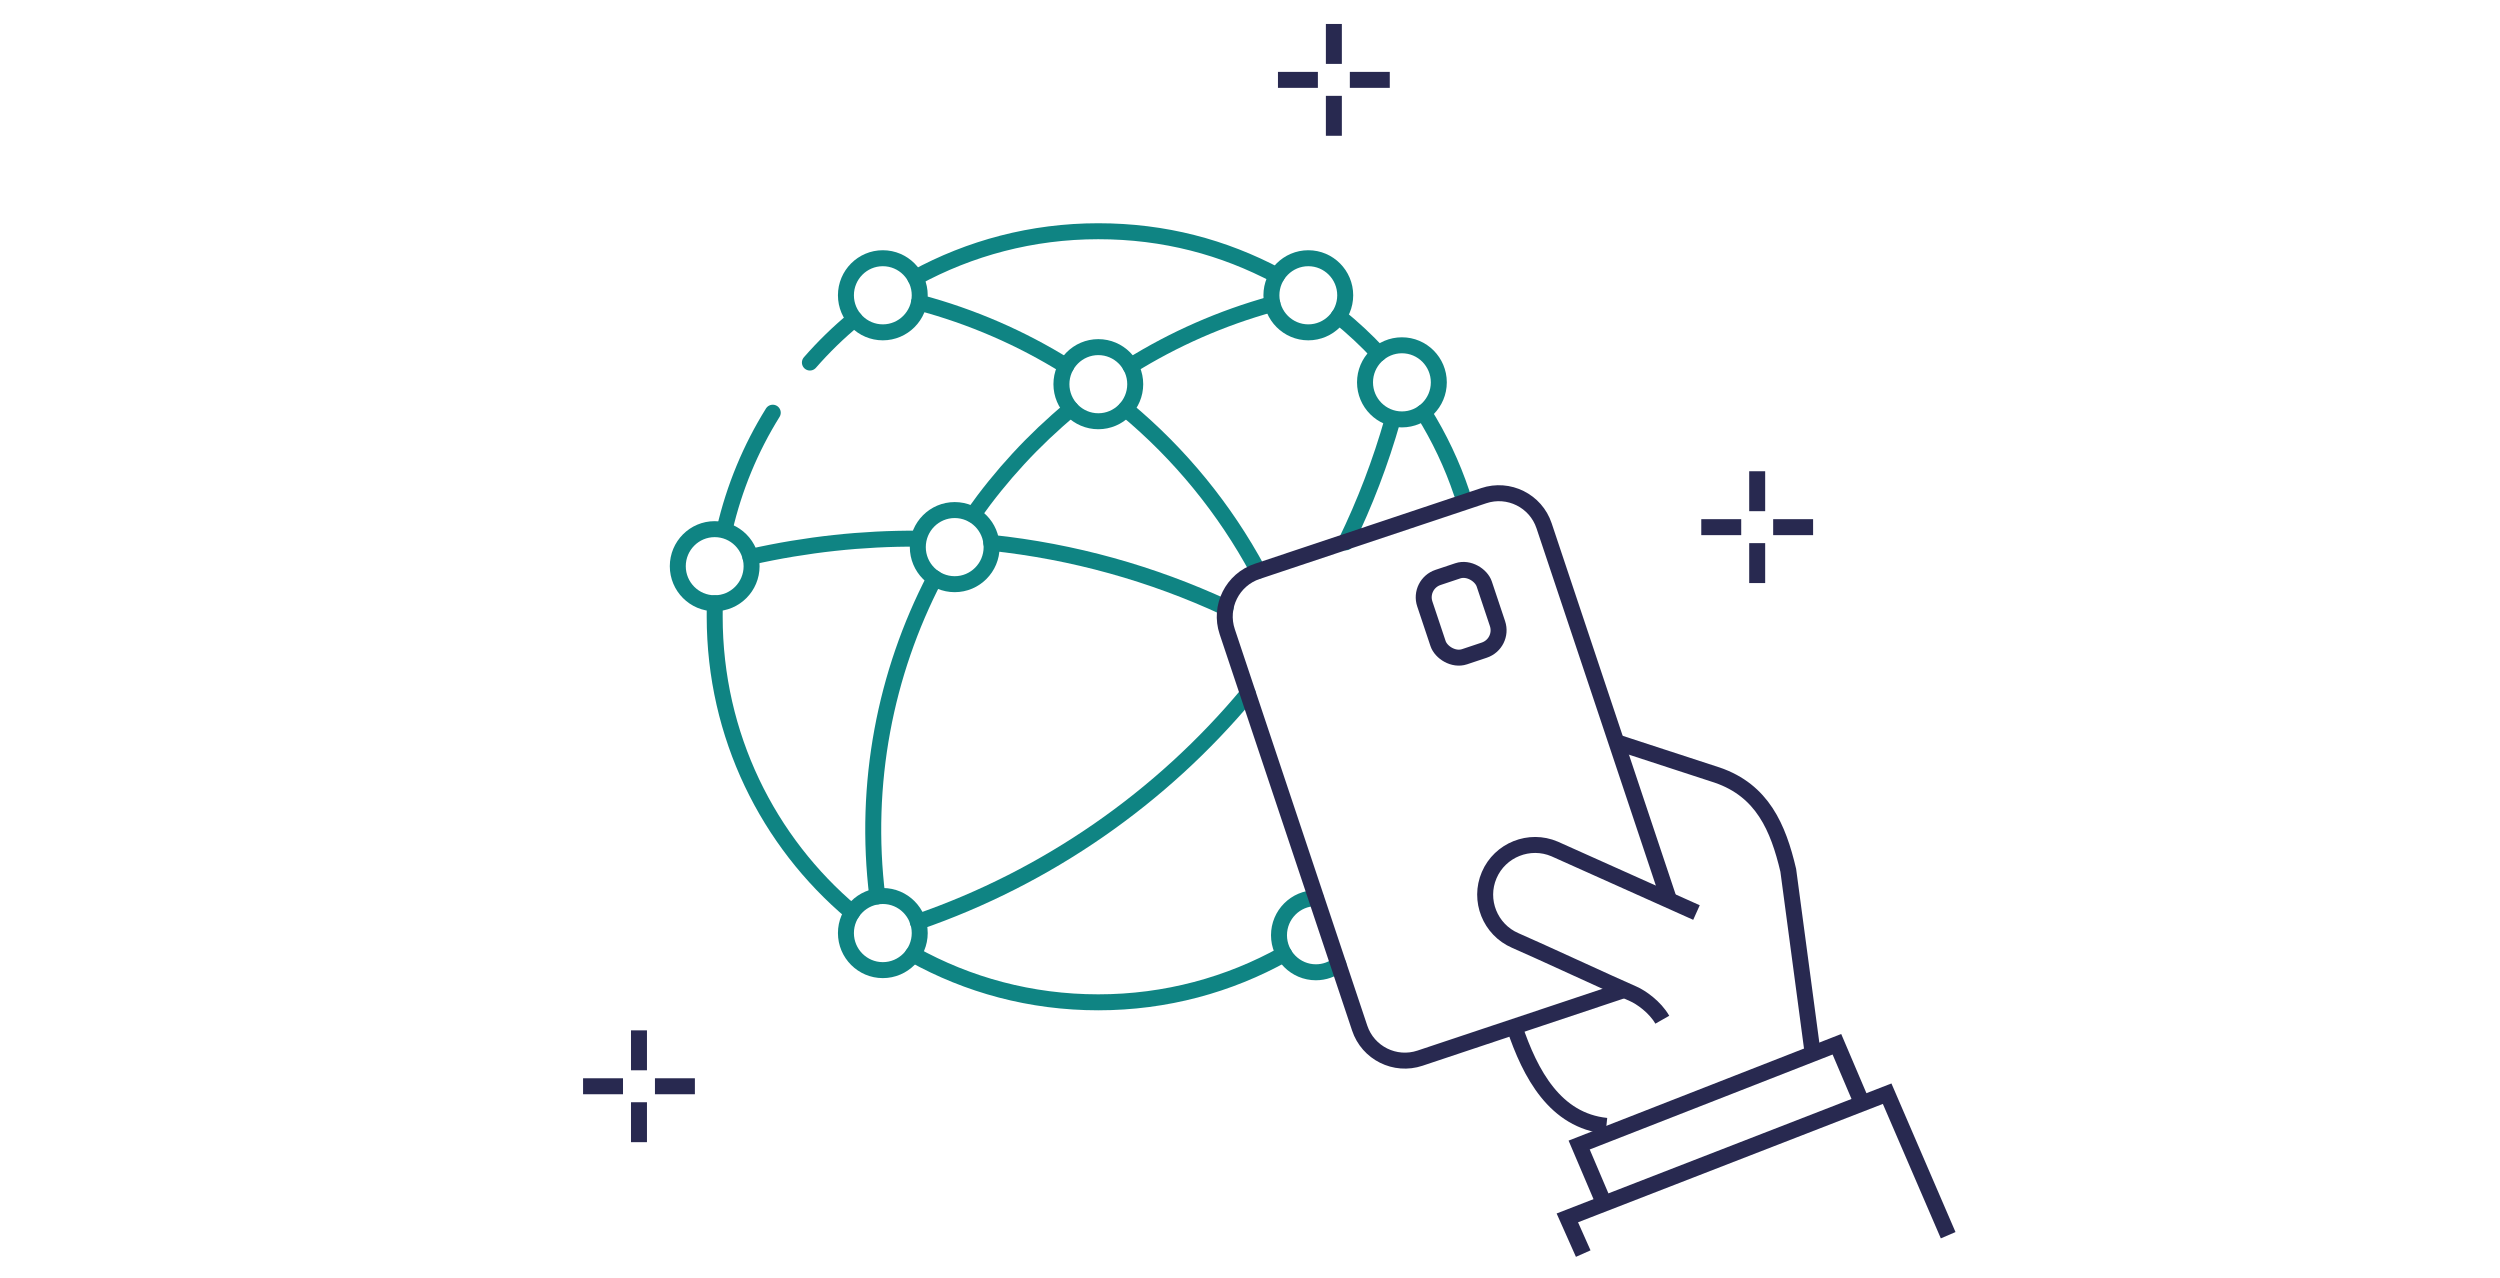 <?xml version="1.0" encoding="UTF-8"?>
<svg id="Layer_3" data-name="Layer 3" xmlns="http://www.w3.org/2000/svg" viewBox="0 0 313 160">
  <defs>
    <style>
      .cls-1 {
        stroke: #0f8483;
        stroke-linecap: round;
        stroke-linejoin: round;
      }

      .cls-1, .cls-2 {
        fill: none;
        stroke-width: 2px;
      }

      .cls-2 {
        stroke: #282950;
        stroke-miterlimit: 10;
      }
    </style>
  </defs>
  <g>
    <line class="cls-2" x1="167" y1="3" x2="167" y2="8"/>
    <line class="cls-2" x1="174" y1="10" x2="169" y2="10"/>
    <line class="cls-2" x1="167" y1="17" x2="167" y2="12"/>
    <line class="cls-2" x1="160" y1="10" x2="165" y2="10"/>
  </g>
  <g>
    <line class="cls-2" x1="80" y1="129" x2="80" y2="134"/>
    <line class="cls-2" x1="87" y1="136" x2="82" y2="136"/>
    <line class="cls-2" x1="80" y1="143" x2="80" y2="138"/>
    <line class="cls-2" x1="73" y1="136" x2="78" y2="136"/>
  </g>
  <g id="g19">
    <g id="g25">
      <path id="path27" class="cls-1" d="M101.4,45.39c1.71-1.96,3.58-3.78,5.59-5.44"/>
    </g>
    <g id="g29">
      <path id="path31" class="cls-1" d="M90.71,66.31c1.21-5.26,3.27-10.19,6.04-14.64"/>
    </g>
    <g id="g33">
      <path id="path35" class="cls-1" d="M106.69,114.24c-10.52-8.85-17.21-22.15-17.21-37.02,0-.56,0-1.13.03-1.69"/>
    </g>
    <g id="g37">
      <path id="path39" class="cls-1" d="M160.78,119.45c-6.89,3.85-14.83,6.04-23.28,6.04s-16.33-2.17-23.2-6"/>
    </g>
    <g id="g41">
      <path id="path43" class="cls-1" d="M178.23,51.62c1.96,3.15,3.58,6.54,4.78,10.13"/>
    </g>
    <g id="g45">
      <path id="path47" class="cls-1" d="M167.6,39.6c1.78,1.44,3.45,3,5.01,4.67"/>
    </g>
    <g id="g49">
      <path id="path51" class="cls-1" d="M114.6,34.78c6.81-3.72,14.61-5.83,22.9-5.83s15.7,2.01,22.38,5.55"/>
    </g>
    <g id="g53">
      <path id="path55" class="cls-1" d="M141.53,45.83c5.41-3.37,11.37-6.01,17.77-7.78"/>
    </g>
    <g id="g57">
      <path id="path59" class="cls-1" d="M121.85,64.44c3.46-4.91,7.57-9.37,12.22-13.23"/>
    </g>
    <g id="g61">
      <path id="path63" class="cls-1" d="M109.84,112.23c-1.73-14.14,1-27.93,7.18-39.84"/>
    </g>
    <g id="g65">
      <path id="path67" class="cls-1" d="M133.48,45.83c-5.59-3.48-11.77-6.19-18.42-7.96"/>
    </g>
    <g id="g69">
      <path id="path71" class="cls-1" d="M157.52,71.48c-4.16-7.73-9.78-14.63-16.57-20.27"/>
    </g>
    <g id="g81">
      <path id="path83" class="cls-1" d="M114.91,67.44c-6.92-.04-13.94.71-20.96,2.29"/>
    </g>
    <g id="g85">
      <path id="path87" class="cls-1" d="M153.45,76.08c-9.19-4.26-19.09-7.04-29.34-8.12"/>
    </g>
    <g id="g93">
      <path id="path95" class="cls-1" d="M168.5,67.9c2.38-4.89,4.35-10.03,5.87-15.39"/>
    </g>
    <g id="g97">
      <path id="path99" class="cls-1" d="M114.91,115.43c16.17-5.58,30.46-15.52,41.33-28.57"/>
    </g>
    <g id="g101">
      <path id="path103" class="cls-1" d="M137.51,52.74c-2.55,0-4.62-2.08-4.62-4.64s2.07-4.64,4.62-4.64,4.62,2.08,4.62,4.64-2.07,4.64-4.62,4.64Z"/>
    </g>
    <g id="g105">
      <path id="path107" class="cls-1" d="M119.53,73.14c-2.55,0-4.62-2.08-4.62-4.64s2.07-4.64,4.62-4.64,4.62,2.08,4.62,4.64-2.07,4.64-4.62,4.64Z"/>
    </g>
    <g id="g113">
      <path id="path115" class="cls-1" d="M110.53,121.46c-2.55,0-4.62-2.08-4.62-4.64s2.07-4.64,4.62-4.64,4.62,2.08,4.62,4.64-2.07,4.64-4.62,4.64Z"/>
    </g>
    <g id="g117">
      <path class="cls-1" d="M167.57,120.76c-.78.61-1.76.97-2.82.97-2.55,0-4.62-2.08-4.62-4.64s2.07-4.64,4.62-4.64"/>
    </g>
    <g id="g121">
      <path id="path123" class="cls-1" d="M175.52,52.51c-2.55,0-4.62-2.08-4.62-4.64s2.07-4.64,4.62-4.64,4.62,2.08,4.62,4.64-2.07,4.64-4.62,4.64Z"/>
    </g>
    <g id="g125">
      <path id="path127" class="cls-1" d="M163.8,41.61c-2.55,0-4.62-2.08-4.62-4.64s2.07-4.64,4.62-4.64,4.62,2.08,4.62,4.64-2.07,4.64-4.62,4.64Z"/>
    </g>
    <g id="g129">
      <path id="path131" class="cls-1" d="M110.53,41.61c-2.55,0-4.62-2.08-4.62-4.64s2.07-4.64,4.62-4.64,4.62,2.08,4.62,4.64-2.07,4.64-4.62,4.64Z"/>
    </g>
    <g id="g133">
      <path id="path135" class="cls-1" d="M89.48,75.53c-2.55,0-4.62-2.08-4.62-4.64s2.07-4.64,4.62-4.64,4.62,2.08,4.62,4.64-2.07,4.64-4.62,4.64Z"/>
    </g>
  </g>
  <path id="path2507" class="cls-2" d="M201.12,140.96c-6.4-.66-9.53-6.46-11.52-12.41M202.37,92.92l12.62,4.12c5.67,1.94,7.64,6.57,8.9,11.92l3.05,22.84"/>
  <path id="path2511" class="cls-2" d="M208.12,127.67c-.9-1.58-2.66-2.82-3.66-3.25-2.55-1.1-12.19-5.57-14.75-6.67-3.15-1.36-4.62-5.04-3.26-8.19,1.35-3.15,5.04-4.62,8.19-3.27l17.76,7.96"/>
  <path id="path2535" class="cls-2" d="M203.3,123.96l-25.51,8.52c-3.13,1.05-6.52-.64-7.56-3.77l-16.58-49.62c-1.05-3.13.64-6.52,3.77-7.56l28.34-9.47c3.13-1.05,6.52.64,7.56,3.77l15.62,46.76"/>
  <rect class="cls-2" x="179.01" y="71.63" width="7.85" height="10.47" rx="2.62" ry="2.62" transform="translate(-14.93 61.93) rotate(-18.48)"/>
  <polyline class="cls-2" points="200.87 150.78 197.71 143.36 229.98 130.74 233.14 138.16"/>
  <polyline class="cls-2" points="243.91 154.65 236.27 136.93 196.23 152.48 198.22 156.95"/>
  <g>
    <line class="cls-2" x1="220" y1="59" x2="220" y2="64"/>
    <line class="cls-2" x1="227" y1="66" x2="222" y2="66"/>
    <line class="cls-2" x1="220" y1="73" x2="220" y2="68"/>
    <line class="cls-2" x1="213" y1="66" x2="218" y2="66"/>
  </g>
</svg>